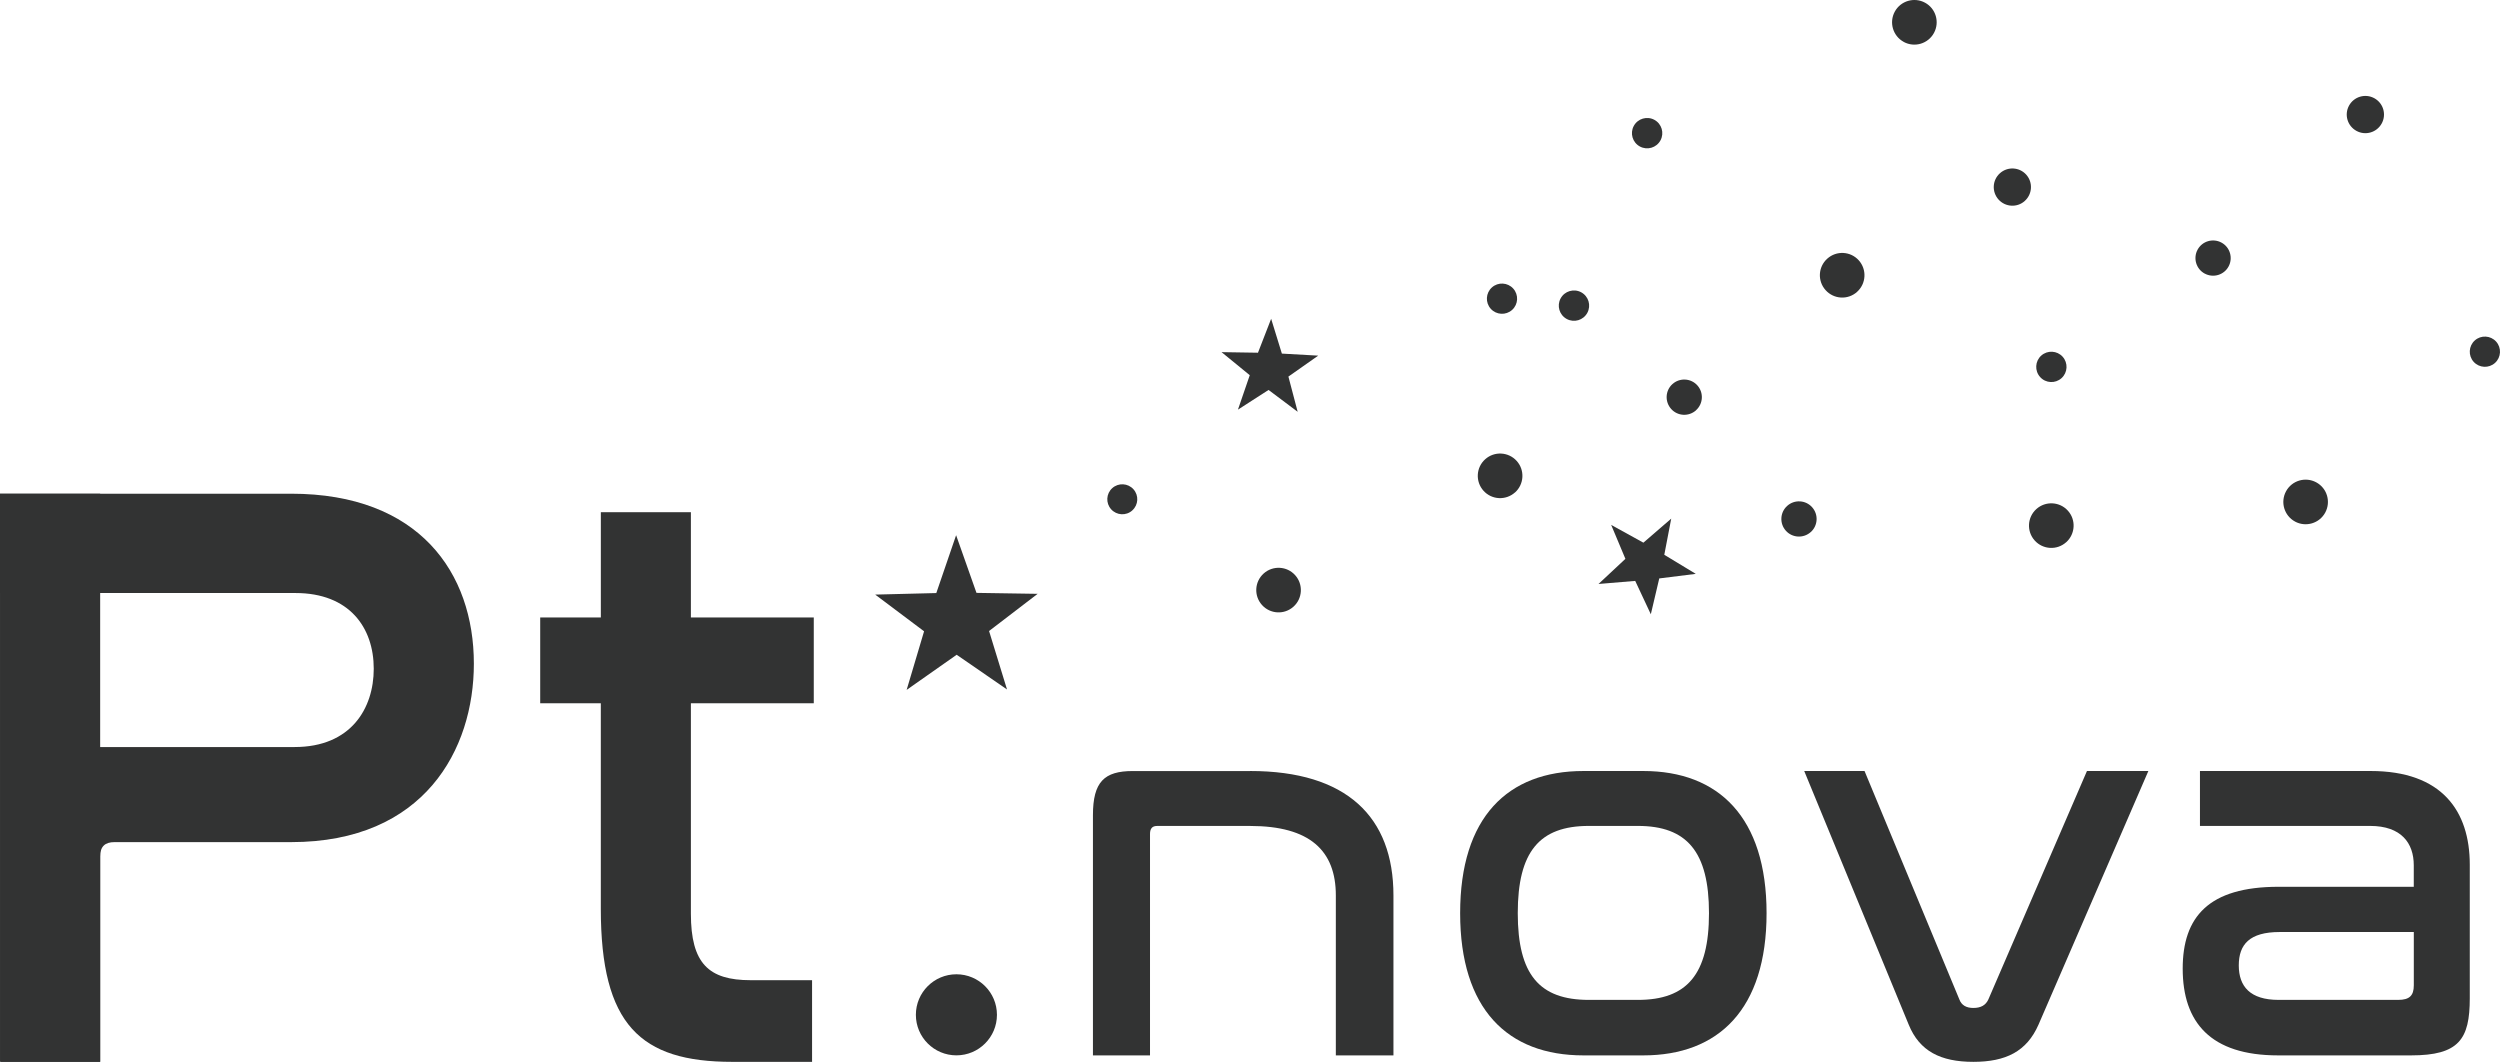 <?xml version="1.0" encoding="UTF-8"?><svg id="_レイヤー_2" xmlns="http://www.w3.org/2000/svg" width="24.171mm" height="10.266mm" viewBox="0 0 68.517 29.101"><defs><style>.cls-1{fill:#323333;stroke-width:0px;}</style></defs><g id="_制作レイヤー"><path class="cls-1" d="M34.264,21.131c2.642,0,3.926,1.255,3.926,3.41v4.384h-1.579v-4.384c0-1.225-.709-1.904-2.347-1.904h-2.554c-.133,0-.192.074-.192.221v6.067h-1.564v-6.583c0-.915.31-1.21,1.092-1.21h3.218Z"/><path class="cls-1" d="M45.036,21.131c2.067,0,3.38,1.269,3.38,3.897s-1.313,3.897-3.38,3.897h-1.638c-2.081,0-3.38-1.269-3.38-3.897s1.299-3.897,3.38-3.897h1.638ZM43.546,22.636c-1.358,0-1.949.709-1.949,2.391s.591,2.377,1.949,2.377h1.343c1.343,0,1.949-.694,1.949-2.377s-.605-2.391-1.949-2.391h-1.343Z"/><path class="cls-1" d="M51.101,21.131l2.598,6.258c.059.162.192.236.384.236.206,0,.34-.074.413-.236l2.701-6.258h1.683l-3.011,6.952c-.324.738-.9,1.019-1.786,1.019-.9,0-1.476-.295-1.771-1.019l-2.864-6.952h1.653Z"/><path class="cls-1" d="M64.973,21.131c1.949,0,2.716,1.092,2.716,2.568v3.661c0,1.122-.295,1.565-1.609,1.565h-3.646c-1.845,0-2.613-.9-2.613-2.377,0-1.417.709-2.244,2.628-2.244h3.705v-.59c0-.605-.34-1.078-1.196-1.078h-4.664v-1.505h4.679ZM66.155,27.005v-1.461h-3.676c-.826,0-1.121.34-1.121.915,0,.576.31.945,1.092.945h3.277c.31,0,.428-.118.428-.399Z"/><path class="cls-1" d="M7.981,13.531c3.507,0,5.006,2.168,5.006,4.659,0,2.353-1.361,4.89-5.006,4.89H3.137c-.254,0-.392.115-.392.392v5.629H.023v-6.159c0-1.753.739-2.468,2.446-2.468h5.606c1.545,0,2.168-1.061,2.168-2.145,0-1.13-.669-2.076-2.145-2.076H0v-2.722h7.981Z"/><path class="cls-1" d="M16.467,16.922v-2.884h2.468v2.884h3.368v2.353h-3.368v5.767c0,1.361.484,1.822,1.637,1.822h1.684v2.238h-2.191c-2.515,0-3.599-1.015-3.599-4.198v-5.629h-1.661v-2.353h1.661Z"/><rect class="cls-1" y="13.531" width="2.745" height="15.571"/><polygon class="cls-1" points="26.204 14.668 26.762 16.249 28.438 16.275 27.107 17.294 27.599 18.896 26.219 17.945 24.848 18.908 25.326 17.302 23.986 16.296 25.661 16.254 26.204 14.668"/><path class="cls-1" d="M64.584,3.588c.248.135.557.043.692-.205.135-.248.043-.557-.205-.692-.247-.134-.557-.043-.692.205-.135.248-.043.557.205.692Z"/><path class="cls-1" d="M60.423,7.497c.235.128.528.041.655-.193.127-.234.041-.528-.194-.655-.234-.127-.528-.041-.655.194-.127.234-.04.528.194.655Z"/><path class="cls-1" d="M62.898,14.294c.297.161.668.051.829-.245.161-.297.052-.668-.245-.829-.296-.161-.668-.052-.829.245-.161.297-.051.668.246.829Z"/><path class="cls-1" d="M44.944,4.015c.202.11.454.035.564-.167.11-.202.035-.454-.167-.564-.201-.109-.454-.035-.564.167-.11.202-.035.454.167.564Z"/><path class="cls-1" d="M42.939,8.742c.202.11.454.035.564-.167.11-.202.035-.454-.167-.564-.201-.109-.454-.035-.564.167-.11.202-.035.454.167.564Z"/><path class="cls-1" d="M52.175,1.149c.297.161.668.051.829-.246s.052-.668-.245-.829c-.297-.161-.668-.051-.829.245s-.052.668.245.829Z"/><polygon class="cls-1" points="44.157 14.386 44.547 15.316 43.81 16.005 44.816 15.921 45.244 16.835 45.475 15.853 46.476 15.728 45.613 15.205 45.803 14.214 45.04 14.873 44.157 14.386"/><polygon class="cls-1" points="33.479 9.651 34.252 10.283 33.928 11.227 34.767 10.687 35.565 11.286 35.311 10.321 36.128 9.747 35.132 9.691 34.838 8.737 34.477 9.667 33.479 9.651"/><path class="cls-1" d="M55.494,5.507c-.21.189-.532.171-.721-.039-.188-.21-.171-.532.039-.72.209-.188.532-.171.72.038.188.21.171.532-.039.721Z"/><path class="cls-1" d="M49.627,14.582c-.199.178-.504.162-.682-.036-.178-.198-.162-.504.037-.682.198-.178.504-.162.682.037.178.198.162.504-.037.682Z"/><path class="cls-1" d="M31.033,13.989c-.169.152-.428.138-.58-.031s-.138-.428.031-.58c.168-.151.428-.138.58.031s.137.428-.031.579Z"/><path class="cls-1" d="M41.442,8.494c-.17.153-.432.139-.585-.031s-.139-.432.031-.585c.17-.153.432-.139.585.031s.139.432-.031.585Z"/><path class="cls-1" d="M68.38,9.947c-.17.153-.432.139-.585-.031s-.139-.432.031-.585c.17-.153.432-.139.585.031s.139.432-.031.585Z"/><path class="cls-1" d="M35.45,16.627c-.251.226-.638.205-.863-.046-.226-.251-.205-.637.046-.863.251-.225.638-.205.863.046.226.251.205.638-.046.863Z"/><path class="cls-1" d="M56.628,14.86c-.251.226-.637.205-.863-.046-.226-.251-.205-.637.046-.863.251-.225.638-.205.864.046.226.251.204.638-.046.863Z"/><path class="cls-1" d="M56.5,10.364c-.171.154-.434.14-.587-.031-.153-.171-.14-.434.031-.587.171-.153.434-.139.587.031.153.171.139.434-.031.587Z"/><path class="cls-1" d="M41.521,13.496c-.251.225-.638.205-.863-.046-.226-.251-.205-.638.046-.863.251-.226.638-.205.864.046.226.251.205.638-.046.864Z"/><path class="cls-1" d="M50.897,7.999c-.251.226-.637.205-.863-.047s-.206-.637.046-.863c.251-.226.638-.205.863.046s.205.637-.046.863Z"/><path class="cls-1" d="M46.483,11.245c-.199.178-.504.162-.682-.037s-.162-.504.036-.682c.198-.178.504-.162.682.036s.162.504-.037.682Z"/><circle class="cls-1" cx="26.212" cy="27.813" r="1.111"/></g></svg>